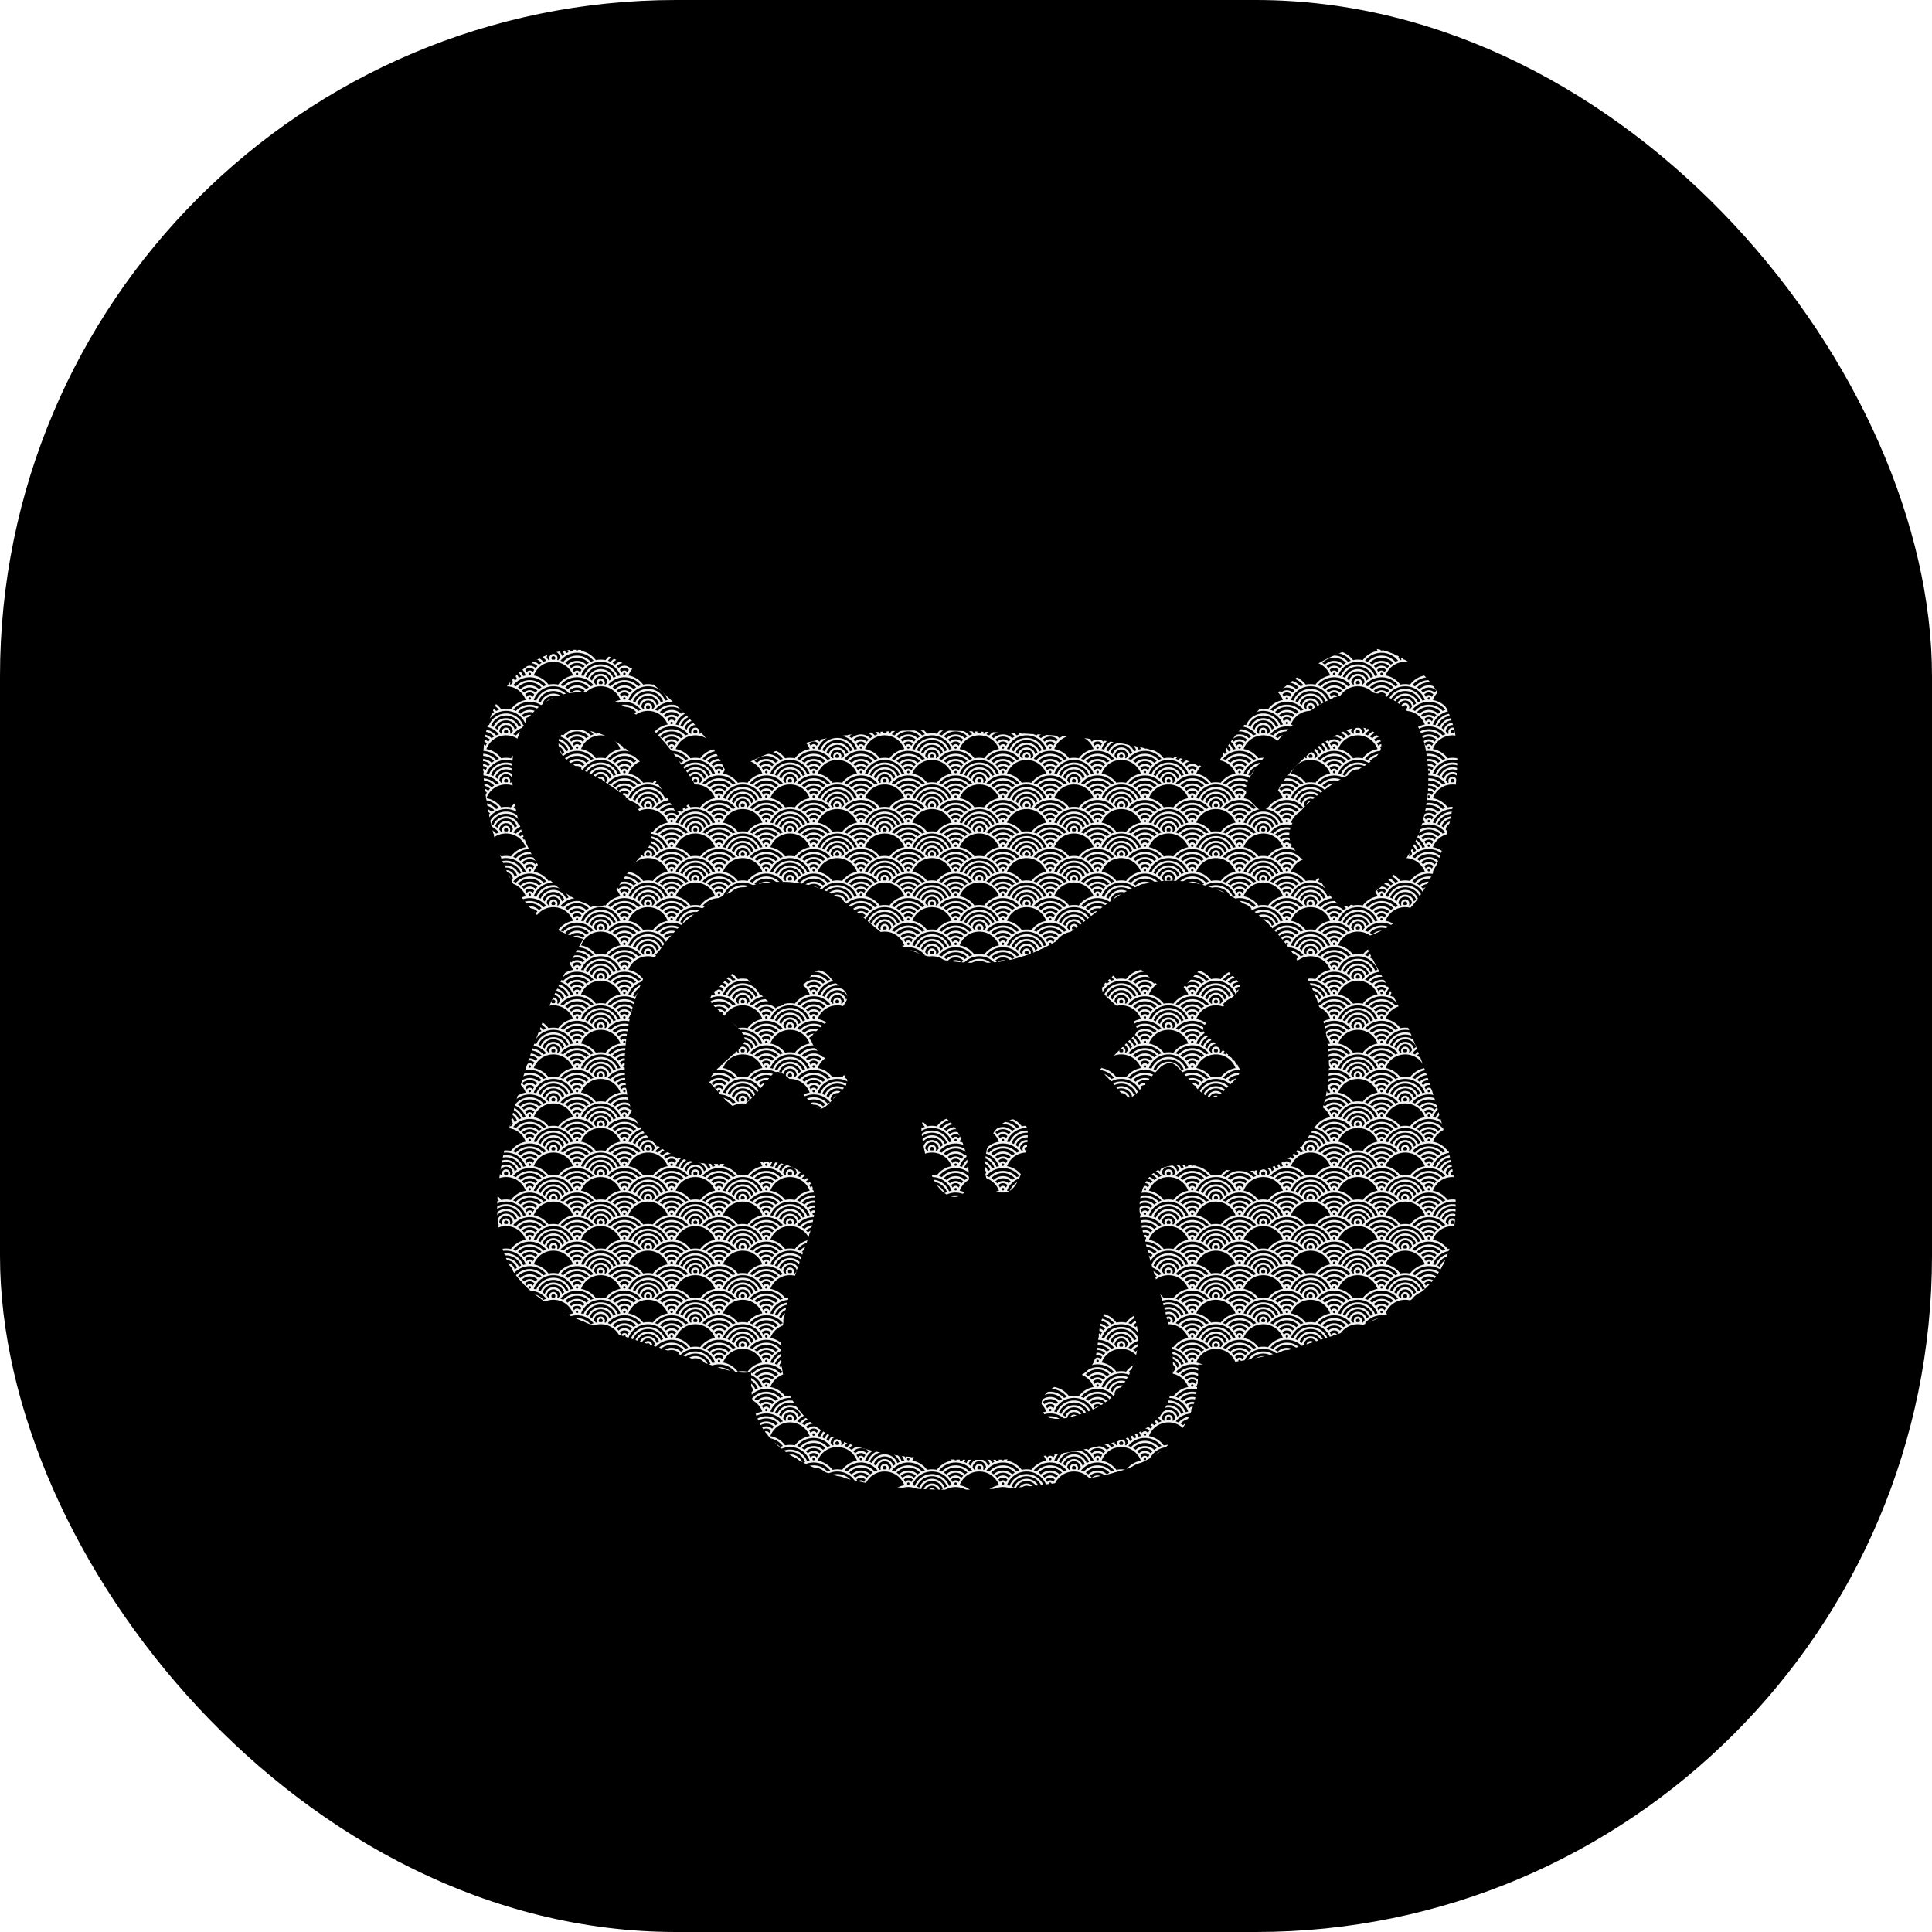 <svg xmlns="http://www.w3.org/2000/svg" version="1.1" xmlns:xlink="http://www.w3.org/1999/xlink" width="1000" height="1000"><g clip-path="url(#SvgjsClipPath1690)"><rect width="1000" height="1000" fill="#000000"></rect><g transform="matrix(0.648,0,0,0.648,85.168,0)"><svg xmlns="http://www.w3.org/2000/svg" version="1.1" xmlns:xlink="http://www.w3.org/1999/xlink" width="1281" height="1544"><svg version="1.1" id="svg1" width="1281" height="1544" viewBox="0 0 1281 1544" sodipodi:docname="site_logo.svg" inkscape:version="1.4.2 (ebf0e940, 2025-05-08)" xmlns:inkscape="http://www.inkscape.org/namespaces/inkscape" xmlns:sodipodi="http://sodipodi.sourceforge.net/DTD/sodipodi-0.dtd" xmlns:xlink="http://www.w3.org/1999/xlink" xmlns="http://www.w3.org/2000/svg" xmlns:svg="http://www.w3.org/2000/svg">
  <sodipodi:namedview id="namedview1" pagecolor="#505050" bordercolor="#ffffff" borderopacity="1" inkscape:showpageshadow="0" inkscape:pageopacity="0" inkscape:pagecheckerboard="1" inkscape:deskcolor="#505050" inkscape:zoom="0.56923934" inkscape:cx="585.86955" inkscape:cy="679.85462" inkscape:window-width="1712" inkscape:window-height="1041" inkscape:window-x="0" inkscape:window-y="66" inkscape:window-maximized="0" inkscape:current-layer="svg1"></sodipodi:namedview>
  <defs id="defs1">
    <pattern inkscape:collect="always" xlink:href="#ap108" preserveAspectRatio="xMidYMid" id="pattern58" patternTransform="matrix(0.2,0,0,0.2,1180.003,543.262)" x="0" y="0"></pattern>
    <pattern patternUnits="userSpaceOnUse" preserveAspectRatio="xMidYMid" width="377.875" height="195.949" patternTransform="translate(1180.003,543.262) scale(0.2)" style="fill:#f3f3f3" id="ap108" inkscape:collect="always" inkscape:isstock="true" inkscape:label="ap108">
      <path id="path19386" style="opacity:1;fill-opacity:1;stroke:none;stroke-width:9.005;stroke-linecap:round;stroke-dasharray:none;stroke-opacity:1;paint-order:markers fill stroke" d="m 0,0 v 2.214 c 4.459,0 7.992,3.532 7.992,7.991 0,2.335 -0.976,4.406 -2.539,5.855 C 3.648,15.955 1.831,15.901 0,15.901 v 8.515 C 36.118,24.419 66.834,47.291 78.527,79.309 54.307,83.503 33.284,97.075 19.31,116.139 13.081,114.807 6.622,114.101 0,114.101 v 8.515 c 36.057,0 66.73,22.754 78.467,54.707 -3.477,0.605 -6.888,1.399 -10.222,2.379 C 57.609,152.387 31.038,132.981 0,132.981 v 8.531 c 27.393,0 50.756,16.96 60.198,40.965 -3.245,1.289 -6.402,2.753 -9.457,4.384 C 42.931,166.435 23.134,151.883 0,151.883 v 8.531 c 20.113,1.2e-4 37.142,12.887 43.306,30.875 -2.202,1.454 -4.316,3.03 -6.383,4.659 H 52.102 c 12.45,-7.227 26.915,-11.379 42.37,-11.379 15.447,0 29.897,4.157 42.342,11.379 h 15.228 c -11.869,-9.369 -26.051,-15.929 -41.56,-18.627 11.749,-31.915 42.41,-54.701 78.455,-54.701 36.039,0 66.695,22.78 78.45,54.685 -15.548,2.688 -29.768,9.254 -41.665,18.643 h 15.234 c 12.445,-7.222 26.895,-11.379 42.342,-11.379 15.458,0 29.923,4.149 42.375,11.379 h 15.168 c -2.038,-1.608 -4.12,-3.162 -6.29,-4.599 6.147,-18.02 23.188,-30.936 43.323,-30.936 v -8.531 c -23.153,1.2e-4 -42.967,14.575 -50.763,35.028 -3.054,-1.636 -6.206,-3.108 -9.451,-4.401 9.433,-24.024 32.808,-40.999 60.214,-40.999 v -8.531 c -31.048,0 -57.627,19.419 -68.255,46.748 -3.332,-0.983 -6.741,-1.782 -10.217,-2.39 11.732,-31.962 42.409,-54.723 78.472,-54.723 v -8.515 c -6.655,0 -13.146,0.715 -19.403,2.06 -13.95,-19.048 -34.939,-32.618 -59.124,-36.835 11.693,-32.02 42.409,-54.906 78.527,-54.911 v -8.515 c -1.83,2.27e-4 -3.649,0.054 -5.452,0.159 -1.563,-1.448 -2.539,-3.52 -2.539,-5.855 0,-4.459 3.532,-7.991 7.991,-7.991 V 0 h -12.926 c -2.232,2.816 -3.58,6.361 -3.58,10.206 0,2.461 0.551,4.807 1.531,6.912 -1.533,0.251 -3.053,0.539 -4.56,0.865 C 356.075,14.905 353.626,11.971 351.009,9.198 351.129,5.943 351.846,2.854 353.014,0 h -8.999 c -0.203,0.669 -0.41,1.337 -0.573,2.021 C 342.618,1.323 341.756,0.67 340.908,0 h -15.168 c 9.094,5.294 17.12,12.219 23.65,20.4 -3.85,1.252 -7.593,2.745 -11.202,4.472 C 324.993,9.862 305.766,0.296 284.318,0 h -2.032 C 260.866,0.294 241.659,9.832 228.46,24.806 224.849,23.086 221.103,21.596 217.252,20.35 223.774,12.19 231.787,5.283 240.863,0 h -15.195 c -6.557,5.185 -12.423,11.208 -17.387,17.944 -6.239,-1.336 -12.709,-2.043 -19.343,-2.043 -6.669,0 -13.173,0.715 -19.442,2.065 C 164.53,11.221 158.66,5.191 152.098,0 h -15.19 c 9.086,5.288 17.106,12.201 23.633,20.373 -3.85,1.249 -7.593,2.748 -11.202,4.472 C 136.144,9.849 116.927,0.296 95.491,0 H 93.453 C 72.02,0.296 52.804,9.847 39.605,24.839 35.994,23.116 32.259,21.621 28.408,20.373 34.934,12.202 42.956,5.288 52.041,0 H 36.862 C 36.045,0.646 35.212,1.272 34.417,1.944 34.258,1.285 34.056,0.644 33.861,0 h -9.005 c 1.156,2.822 1.873,5.872 2.005,9.087 -2.651,2.8 -5.132,5.761 -7.424,8.873 -1.475,-0.317 -2.966,-0.597 -4.467,-0.843 0.981,-2.107 1.537,-4.449 1.537,-6.912 C 16.506,6.361 15.158,2.816 12.926,0 Z m 94.472,8.592 c 18.609,0 35.352,7.853 47.112,20.428 -3.541,2.129 -6.928,4.49 -10.139,7.061 -9.478,-9.472 -22.549,-15.35 -36.972,-15.35 -14.416,0 -27.486,5.869 -36.967,15.333 C 54.293,33.493 50.907,31.137 47.365,29.008 59.129,16.44 75.867,8.592 94.472,8.592 Z m 188.828,0 c 18.626,0 35.383,7.867 47.145,20.461 -3.541,2.132 -6.929,4.492 -10.139,7.066 -9.481,-9.493 -22.564,-15.388 -37.005,-15.388 -14.398,0 -27.45,5.857 -36.928,15.3 -3.215,-2.569 -6.606,-4.928 -10.15,-7.055 11.762,-12.55 28.49,-20.384 47.079,-20.384 z m -94.361,15.823 c 36.121,0 66.843,22.834 78.533,54.878 -3.477,0.598 -6.893,1.384 -10.228,2.357 -10.596,-27.394 -37.21,-46.869 -68.305,-46.869 -31.105,0 -57.727,19.489 -68.316,46.897 -3.334,-0.977 -6.745,-1.767 -10.222,-2.368 11.685,-32.052 42.411,-54.894 78.538,-54.894 z m -94.466,4.929 c 11.894,0 22.655,4.725 30.529,12.398 -2.644,2.551 -5.132,5.263 -7.457,8.113 -5.932,-5.896 -14.082,-9.561 -23.071,-9.561 -8.98,0 -17.126,3.66 -23.06,9.545 -2.325,-2.85 -4.818,-5.555 -7.463,-8.107 7.876,-7.666 18.635,-12.387 30.523,-12.387 z m 188.828,0 c 11.916,0 22.695,4.743 30.573,12.442 -2.643,2.554 -5.134,5.26 -7.457,8.113 -5.935,-5.921 -14.103,-9.605 -23.115,-9.605 -8.957,0 -17.081,3.642 -23.011,9.501 -2.328,-2.848 -4.821,-5.557 -7.468,-8.107 7.872,-7.642 18.613,-12.343 30.479,-12.343 z m -94.361,13.967 c 27.444,0 50.845,17.021 60.253,41.098 -3.248,1.283 -6.404,2.742 -9.462,4.367 -7.779,-20.488 -27.612,-35.094 -50.791,-35.094 -23.195,7.6e-5 -43.04,14.627 -50.807,35.138 -3.057,-1.63 -6.215,-3.092 -9.462,-4.379 9.399,-24.095 32.813,-41.131 60.27,-41.131 z m -94.466,5.601 c 7.122,0 13.487,3.055 17.9,7.92 -2.18,3.253 -4.162,6.651 -5.921,10.178 -2.24,-4.367 -6.776,-7.397 -11.979,-7.397 -5.196,0 -9.737,3.022 -11.985,7.38 -1.757,-3.528 -3.73,-6.926 -5.91,-10.178 4.416,-4.856 10.78,-7.903 17.894,-7.903 z m 188.828,0 c 7.15,0 13.535,3.082 17.949,7.98 -2.183,3.265 -4.162,6.675 -5.921,10.217 -2.221,-4.42 -6.787,-7.496 -12.029,-7.496 -5.156,0 -9.664,2.977 -11.929,7.281 -1.757,-3.512 -3.734,-6.895 -5.91,-10.134 4.414,-4.822 10.753,-7.848 17.839,-7.848 z m -94.361,13.301 c 20.152,1.14e-4 37.205,12.937 43.339,30.98 -3.099,2.038 -6.073,4.254 -8.9,6.637 -3.702,-15.59 -17.744,-27.252 -34.439,-27.252 -16.723,0 -30.787,11.7 -34.461,27.329 -2.828,-2.389 -5.799,-4.615 -8.9,-6.659 6.117,-18.073 23.189,-31.035 43.361,-31.035 z m -94.466,6.02 c 2.731,0 4.852,2.138 4.852,4.869 0,2.605 -1.93,4.652 -4.478,4.836 -0.125,-5.29e-4 -0.249,-0.004 -0.375,-0.004 -0.125,0 -0.249,0.004 -0.375,0.004 -2.549,-0.184 -4.494,-2.231 -4.494,-4.836 0,-2.731 2.138,-4.869 4.869,-4.869 z m 188.828,0 c 2.731,0 4.852,2.138 4.852,4.869 0,2.605 -1.93,4.652 -4.478,4.836 -0.125,-5.29e-4 -0.249,-0.004 -0.375,-0.004 -0.125,0 -0.249,0.004 -0.375,0.004 -2.547,-0.186 -4.494,-2.232 -4.494,-4.836 0,-2.731 2.138,-4.869 4.869,-4.869 z m -94.361,12.882 c 14.553,0 26.33,11.436 26.866,25.853 -2.739,2.883 -5.299,5.94 -7.656,9.154 -1.464,-0.311 -2.945,-0.586 -4.434,-0.826 1.102,-2.208 1.729,-4.689 1.729,-7.309 0,-9.067 -7.439,-16.506 -16.506,-16.506 -9.067,0 -16.506,7.439 -16.506,16.506 0,2.617 0.618,5.102 1.718,7.309 -1.52,0.246 -3.027,0.529 -4.522,0.848 -2.331,-3.181 -4.856,-6.208 -7.562,-9.066 0.48,-14.469 12.282,-25.963 26.871,-25.963 z m -94.466,5.453 c 26.849,0 50.724,12.495 66.201,31.972 -3.854,1.242 -7.599,2.727 -11.213,4.445 -13.407,-15.314 -33.074,-25.01 -54.988,-25.01 -21.916,0 -41.587,9.699 -54.999,25.015 -3.61,-1.718 -7.348,-3.207 -11.197,-4.45 C 43.752,99.064 67.624,86.568 94.472,86.568 Z m 188.828,0 c 26.859,0 50.746,12.504 66.223,31.993 -3.85,1.247 -7.587,2.745 -11.197,4.467 -13.408,-15.339 -33.092,-25.054 -55.026,-25.054 -21.895,0 -41.549,9.68 -54.96,24.971 -3.615,-1.714 -7.36,-3.195 -11.213,-4.434 15.477,-19.46 39.338,-31.944 66.174,-31.944 z m -94.361,13.427 c 4.459,0 7.992,3.533 7.992,7.992 0,2.56 -1.171,4.805 -3.007,6.257 -1.651,-0.088 -3.311,-0.132 -4.984,-0.132 -1.672,0 -3.334,0.05 -4.984,0.138 -1.837,-1.451 -3.007,-3.701 -3.007,-6.262 0,-4.459 3.532,-7.992 7.991,-7.992 z m -94.466,6.598 c 18.67,0 35.462,7.903 47.228,20.549 -3.545,2.123 -6.935,4.479 -10.151,7.044 -9.486,-9.533 -22.601,-15.454 -37.077,-15.454 -14.479,0 -27.597,5.923 -37.088,15.46 -3.214,-2.565 -6.602,-4.921 -10.145,-7.044 11.77,-12.648 28.561,-20.554 47.233,-20.554 z m 188.828,0 c 18.692,0 35.504,7.92 47.272,20.593 -3.543,2.127 -6.932,4.486 -10.145,7.055 -9.491,-9.564 -22.624,-15.509 -37.127,-15.509 -14.448,0 -27.541,5.898 -37.028,15.399 -3.218,-2.563 -6.614,-4.913 -10.161,-7.033 11.768,-12.62 28.541,-20.505 47.189,-20.505 z M 94.472,127.346 c 11.943,0 22.746,4.762 30.628,12.491 -2.649,2.548 -5.144,5.254 -7.474,8.102 -5.938,-5.944 -14.122,-9.644 -23.154,-9.644 -9.034,0 -17.222,3.703 -23.165,9.649 -2.331,-2.847 -4.824,-5.553 -7.474,-8.102 7.886,-7.732 18.693,-12.497 30.639,-12.497 z m 188.828,0 c 11.974,0 22.801,4.787 30.688,12.552 -2.648,2.551 -5.14,5.258 -7.468,8.107 -5.944,-5.983 -14.155,-9.71 -23.22,-9.71 -8.998,0 -17.156,3.673 -23.093,9.578 -2.331,-2.843 -4.83,-5.547 -7.479,-8.091 7.881,-7.696 18.658,-12.436 30.573,-12.436 z M 94.472,146.915 c 7.16,0 13.556,3.086 17.971,7.997 -2.19,3.258 -4.182,6.66 -5.948,10.195 -2.223,-4.416 -6.784,-7.49 -12.023,-7.49 -5.24,0 -9.812,3.073 -12.04,7.49 -1.767,-3.532 -3.758,-6.933 -5.948,-10.189 4.419,-4.915 10.825,-8.003 17.988,-8.003 z m 188.828,0 c 7.199,0 13.626,3.122 18.043,8.08 -2.195,3.27 -4.191,6.685 -5.959,10.233 -2.199,-4.481 -6.797,-7.611 -12.084,-7.611 -5.192,0 -9.73,3.017 -11.979,7.369 -1.765,-3.518 -3.747,-6.908 -5.932,-10.151 4.417,-4.866 10.789,-7.92 17.911,-7.92 z m -188.828,19.321 c 2.731,0 4.852,2.138 4.852,4.869 0,2.605 -1.93,4.652 -4.478,4.836 -0.125,-5.3e-4 -0.249,-0.004 -0.375,-0.004 -0.125,0 -0.249,0.004 -0.375,0.004 -2.549,-0.184 -4.494,-2.231 -4.494,-4.836 0,-2.731 2.138,-4.869 4.869,-4.869 z m 188.828,0 c 2.731,0 4.852,2.138 4.852,4.869 0,2.605 -1.93,4.652 -4.478,4.836 -0.125,-5.3e-4 -0.249,-0.004 -0.375,-0.004 -0.125,0 -0.249,0.004 -0.375,0.004 -2.547,-0.186 -4.494,-2.232 -4.494,-4.836 0,-2.731 2.138,-4.869 4.869,-4.869 z M 0,170.779 v 8.537 c 11.258,0 20.829,6.86 24.845,16.633 h 8.999 C 29.431,181.419 15.94,170.779 0,170.779 Z m 377.875,0 c -15.94,0 -29.436,10.64 -33.85,25.17 h 9.005 c 4.016,-9.775 13.586,-16.633 24.845,-16.633 z M 0,189.681 v 6.268 H 12.904 C 9.872,192.141 5.208,189.681 0,189.681 Z m 377.875,0 c -5.208,0 -9.872,2.46 -12.904,6.268 h 12.904 z"></path>
    </pattern>
    <clipPath clipPathUnits="userSpaceOnUse" id="clipPath54">
      <path id="path54" style="stroke-width:0.1;stroke-linecap:square;paint-order:markers fill stroke;stop-color:#000000" d="m 1691.199,-792.32 h 1634.892 v 92.828 H 1691.199 Z"></path>
    </clipPath>
    <clipPath clipPathUnits="userSpaceOnUse" id="clipPath50">
      <path id="path50" style="stroke-width:0.1;stroke-linecap:square;paint-order:markers fill stroke;stop-color:#000000" d="m 438.251,553.764 859.871,0 v 201.396 l -859.871,0 z" sodipodi:nodetypes="ccccc"></path>
    </clipPath>
    <clipPath clipPathUnits="userSpaceOnUse" id="clipPath44">
      <rect style="fill:none;stroke:#000000;stroke-width:1;stroke-linecap:butt;stroke-linejoin:bevel;paint-order:stroke markers fill;stop-color:#000000" id="rect44" width="45" height="77.937" x="251.534" y="222.735"></rect>
    </clipPath>
    <clipPath clipPathUnits="userSpaceOnUse" id="clipPath5">
      <path id="path5" style="stroke-width:0.1;stroke-linecap:square;paint-order:markers fill stroke;stop-color:#000000" d="m 438.251,553.764 859.871,0 v 201.396 l -859.871,0 z" sodipodi:nodetypes="ccccc"></path>
    </clipPath>
    <clipPath clipPathUnits="userSpaceOnUse" id="clipPath14">
      <rect style="fill:none;stroke:#000000;stroke-width:1;stroke-linecap:butt;stroke-linejoin:bevel;paint-order:stroke markers fill;stop-color:#000000" id="rect14" width="45" height="77.937" x="251.534" y="222.735"></rect>
    </clipPath>
    <clipPath clipPathUnits="userSpaceOnUse" id="clipPath24">
      <rect style="fill:none;stroke:#000000;stroke-width:1;stroke-linecap:butt;stroke-linejoin:bevel;paint-order:stroke markers fill;stop-color:#000000" id="rect24" width="45" height="77.937" x="251.534" y="222.735"></rect>
    </clipPath>
    <filter inkscape:collect="always" style="color-interpolation-filters:sRGB" id="filter1" x="-0.003" y="-0.003" width="1.006" height="1.007">
      <feGaussianBlur inkscape:collect="always" stdDeviation="0.964" id="feGaussianBlur1"></feGaussianBlur>
    </filter>
  <clipPath id="SvgjsClipPath1690"><rect width="1000" height="1000" x="0" y="0" rx="350" ry="350"></rect></clipPath></defs>
  <g id="g1" style="opacity:1;filter:url(#filter1);fill:url(#pattern58);fill-opacity:1">
    <path style="fill:url(#pattern58);stroke:none;fill-opacity:1" d="m 334.51,750 c -32.234,55.226 -51.844,112.595 -64.4,175 -5.767,28.664 -8.666,66.806 9.324,92 22.962,32.157 73.076,45.596 109.076,57.33 16.375,5.337 32.652,10.907 49,16.336 9.601,3.189 20.878,7.185 31,5.333 0,13.474 -0.114,25.414 5.515,38 9.115,20.383 31.402,33.537 51.485,41.05 43.803,16.387 97.716,15.937 144,13.911 15.019,-0.658 30.085,-2.736 45,-4.679 20.672,-2.693 43.842,-5.958 63,-14.593 34.626,-15.607 49.574,-43.014 48,-79.688 28.085,0 57.37,-6.683 84,-15.33 32.563,-10.574 69.418,-21.291 95.985,-43.995 26.657,-22.78 29.21,-65.666 23.015,-97.674 -8.436,-43.583 -22.784,-85.651 -41.309,-126 -8.896,-19.376 -22.854,-37.953 -29.691,-58 52.157,-14.237 69.612,-77.897 74.17,-125 1.43,-14.774 1.755,-31.692 -2.84,-46 -12.714,-39.586 -51.055,-74.183 -94.329,-54.688 -20.231,9.114 -36.871,22.314 -53.246,36.978 C 865.946,574.008 844.454,596.378 839.51,617 c -55.098,-26.108 -113.912,-29.408 -174,-32.039 -47.293,-2.071 -98.466,-3.796 -145,6.464 -14.214,3.134 -28.437,6.645 -42,12.025 -10.12,4.015 -19.667,10.398 -30,13.55 -8.82,-21.072 -25.69,-40.365 -42,-55.961 -13.211,-12.633 -28.57,-25.433 -45,-33.669 -45.993,-23.056 -88.574,4.049 -102.975,50.63 -4.714,15.249 -4.874,32.28 -3.191,48 5.133,47.948 24.365,113.366 79.166,124 m 74,-101 c -14.302,-24.481 -30.342,-48.778 -57,-61.508 -9.56,-4.565 -41.508,-11.099 -36.258,10.508 2.634,10.838 18.536,16.505 27.258,21.306 17.789,9.792 44.083,27.217 46.475,49.694 0.69,6.483 -6.264,11.958 -10.058,16.424 -7.528,8.863 -13.952,18.927 -20.417,28.576 -4.356,6.501 -7.411,12.123 -15.999,9.699 -47.096,-13.295 -65.07,-65.004 -65,-108.699 0.054,-33.492 21.681,-63.564 57,-61.961 30.961,1.405 60.145,31.121 76.329,54.961 3.853,5.675 16.397,19.614 14.252,26.985 -1.069,3.675 -5.866,6.577 -8.582,9.01 -2.559,2.293 -4.762,3.904 -8,5.005 m 540,-95.674 c 30.006,-4.999 53.327,15.888 58.739,44.674 6.739,35.841 -1.391,76.619 -27.739,103 -8.853,8.863 -24.289,22.9 -37.985,22.562 -7.805,-0.192 -16.924,-18.801 -21.363,-24.562 -5.809,-7.539 -19.111,-18.949 -21.333,-28 -4.154,-16.92 21.308,-35.686 32.681,-43.706 10.974,-7.739 25.001,-12.525 34.96,-21.504 5.402,-4.87 7.714,-11.569 2.726,-17.747 -7.804,-9.665 -19.945,-7.777 -29.686,-2.784 -18.712,9.592 -34.305,22.739 -46.576,39.741 -2.833,3.925 -11.291,23.782 -16.468,22.539 -2.763,-0.664 -4.97,-3.612 -6.957,-5.45 -11.773,-10.888 -3.444,-20.566 4.921,-32.089 17.754,-24.458 42.733,-51.452 74.079,-56.674 m -157,150.964 C 863.182,694.975 919.627,766.489 928.641,831 c 4.755,34.035 -1.549,67.913 -28.13,91.895 -20.254,18.273 -50.645,12.132 -75,8.526 -15.682,-2.321 -34.772,-1.987 -42.672,14.579 -7.456,15.633 -3.158,31.172 0.799,47 8.129,32.518 21.873,63.949 21.873,98 0,22.084 -3.391,39.109 -24,51.396 -8.716,5.197 -18.21,8.469 -28,10.975 -16.382,4.192 -33.223,7.256 -50,9.343 -13.048,1.623 -26.86,3.222 -40,3.286 -60.143,0.29 -167.307,1.69 -170.961,-80.999 -1.321,-29.895 8.028,-59.296 18.385,-87 5.419,-14.495 13.427,-38.203 5.042,-53 -6.708,-11.838 -21.495,-16.841 -34.467,-16.996 -24.294,-0.291 -47.498,5.912 -71,-3.608 -32.697,-13.245 -43,-40.518 -43,-73.396 0,-40.711 14.025,-80.68 43.015,-109.996 8.824,-8.923 19.221,-16.034 29.985,-22.399 27.847,-16.466 66.565,-20.103 95,-3.152 18.16,10.826 31.675,27.727 50,38.21 22.463,12.851 47.467,16.416 73,15.298 25.224,-1.104 49.099,-12.418 69,-27.336 19.843,-14.875 38.247,-33.989 64,-37.336 m 9,92.711 c -4.103,-8.799 -14.04,-16.277 -20.996,-22.96 -2.271,-2.182 -5.497,-6.05 -9.054,-5.589 -5.319,0.688 -10.34,8.487 -13.834,12.035 -2.437,2.474 -6.724,4.949 -7.619,8.518 -0.991,3.95 4.104,7.592 6.503,9.996 5.986,6.001 18.089,13.883 21.083,22 1.461,3.962 -3.674,7.585 -6.083,10 l -23,23 c 2.613,3.709 5.83,6.725 8.961,10 3.544,3.708 7.774,11.19 13.039,12.503 3.956,0.987 7.59,-4.099 10,-6.503 5.711,-5.697 14.239,-18.365 22,-20.836 4.42,-1.407 8.527,4.096 11.166,6.762 6.978,7.05 19.526,26.991 29.834,18.627 3.211,-2.605 6.089,-5.624 8.999,-8.552 2.788,-2.806 7.541,-6.57 7.339,-11 -0.32,-6.999 -16.503,-18.164 -21.338,-23 -2.39,-2.391 -7.944,-6.247 -7.944,-10 0,-3.141 3.955,-6.003 5.944,-8 5.654,-5.677 11.37,-11.295 16.996,-17 2.689,-2.727 7.565,-6.626 5.867,-11 -1.649,-4.247 -6.716,-7.859 -9.863,-11 -2.806,-2.801 -6.632,-7.952 -11,-8.11 -4.365,-0.158 -8.246,5.357 -11,8.11 -7.387,7.384 -15.57,19.277 -26,22 m -366,67 c 5.614,4.277 16.066,20.562 23,20.654 6.994,0.093 19.327,-16.766 23.91,-21.65 2.074,-2.21 4.791,-6.89 8.26,-6.837 7.488,0.113 19.712,17.742 24.83,22.833 2.384,2.371 6.096,7.424 10,6.539 4.806,-1.089 9.657,-8.189 13,-11.539 2.606,-2.611 7.249,-6.031 7.789,-9.961 0.512,-3.73 -4.495,-6.811 -6.789,-9.054 -6.038,-5.904 -19.961,-15.511 -21.958,-23.946 -0.913,-3.854 3.597,-6.733 5.959,-9.054 5.156,-5.067 23.458,-18.247 22.823,-25.985 -0.429,-5.228 -8.417,-9.547 -11.735,-13.015 -2.602,-2.719 -5.16,-7.041 -9.093,-7.944 -4.474,-1.027 -7.439,4.021 -10.166,6.673 -5.585,5.431 -15.912,21.186 -23.83,22.225 -7.175,0.942 -20.198,-17.203 -25,-21.936 -2.211,-2.18 -5.426,-6.352 -9,-5.542 -4.807,1.089 -9.656,8.189 -13,11.539 -2.436,2.44 -6.628,5.488 -7.503,9 -0.986,3.956 4.099,7.59 6.503,10 5.268,5.281 19.934,15.339 20.94,23 0.519,3.956 -4.501,7.556 -6.94,10 -7.22,7.235 -18.207,14.333 -22,24 m 175.185,27.028 c -5.165,2.957 -5.572,9.753 -4.896,14.972 1.618,12.493 5.39,31.839 13.13,41.996 3.88,5.092 10.921,10.386 17.566,6.976 6.268,-3.217 7.151,-9.699 7,-15.972 -0.311,-12.94 -4.626,-31.006 -13.198,-40.996 -4.438,-5.172 -12.46,-11.065 -19.602,-6.976 m 64.815,3.791 C 658.007,900.776 654.358,921.877 655.604,937 c 0.723,8.774 8.237,18.573 17.902,14.968 12.05,-4.496 16.209,-35.79 16,-46.968 -0.158,-8.425 -6.86,-13.118 -14.995,-10.181 m 83.001,149.054 c -15.601,5.964 -8.597,33.924 -16.444,46.127 -8.953,13.922 -26.726,11.92 -37.213,23.21 -5.173,5.569 -4.88,17.317 3.657,19.472 8.393,2.119 18.089,-1.194 25.999,-3.711 24.505,-7.797 39.606,-26.652 43.561,-51.971 1.774,-11.359 -0.226,-40.518 -19.56,-33.127 z" id="path1"></path>
  </g>
</svg></svg></g></g></svg>
